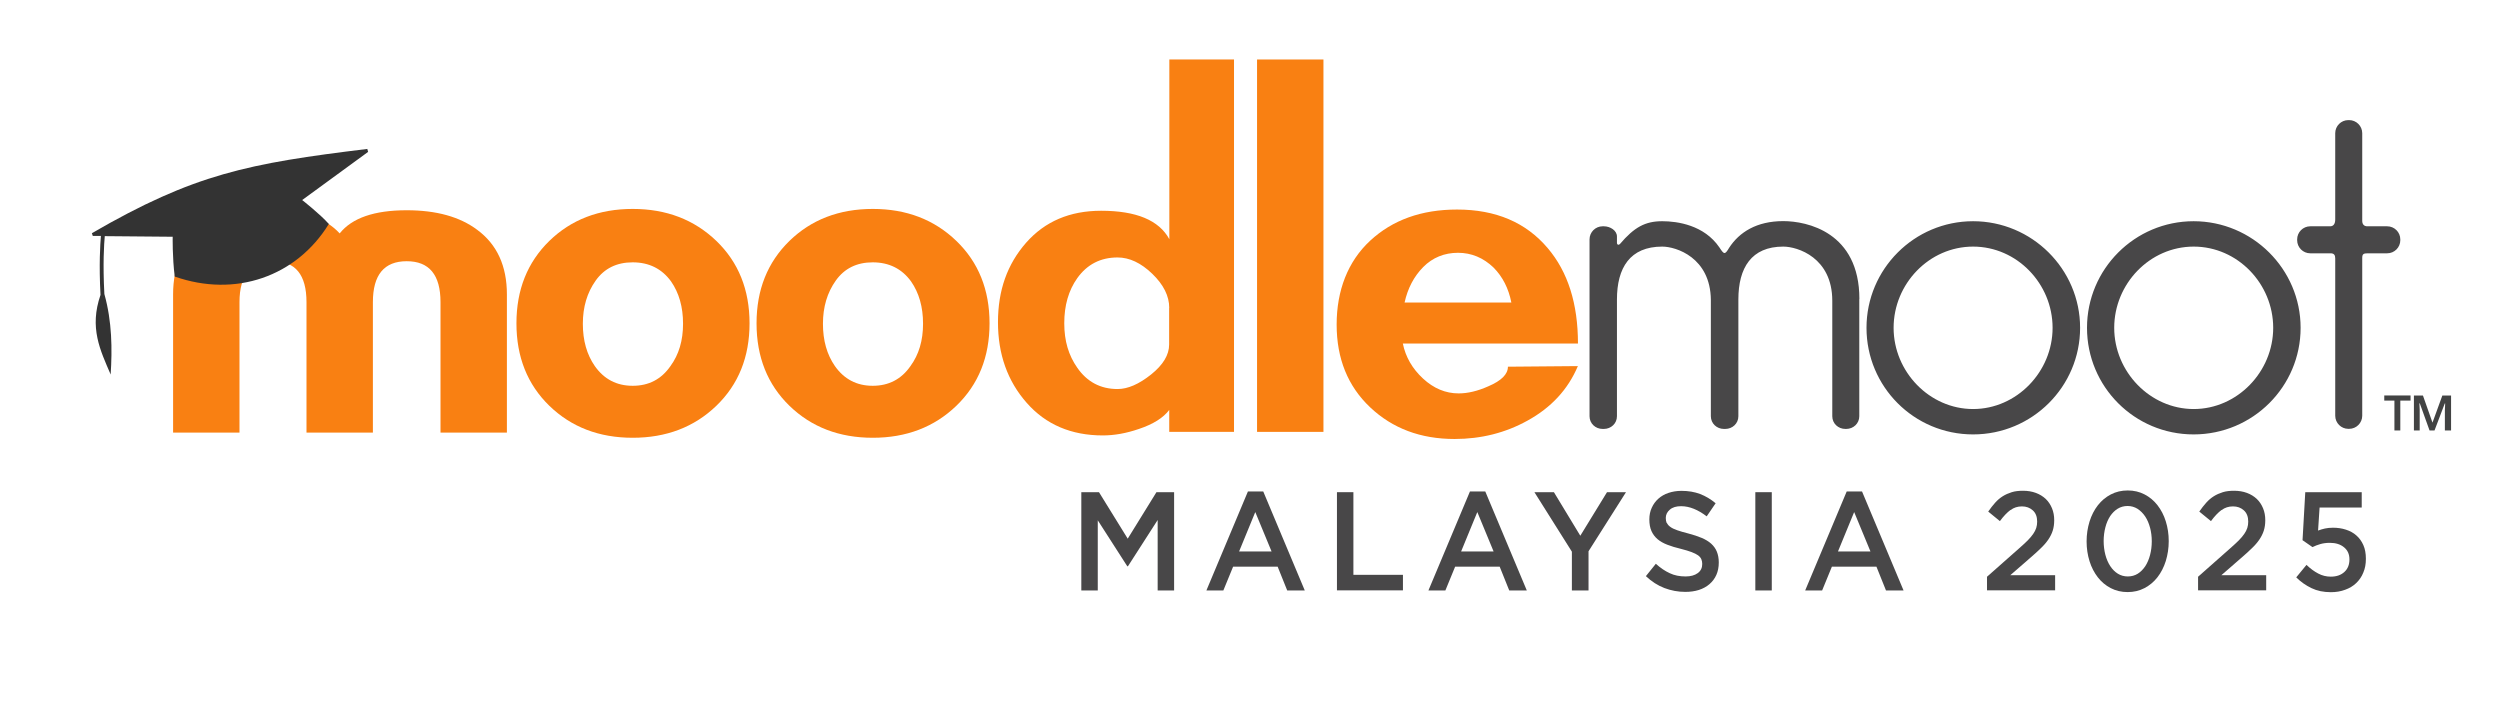 <svg xmlns="http://www.w3.org/2000/svg" id="Layer_1" data-name="Layer 1" viewBox="0 0 246.25 70.75"><defs><style>      .cls-1 {        fill: #f98012;      }      .cls-2 {        fill: #424343;      }      .cls-3 {        fill: #484748;      }      .cls-4 {        fill: #333;      }    </style></defs><g><path class="cls-3" d="M111.09,55.78h-.05l-2.91-4.53v6.91h-1.62v-9.68h1.74l2.83,4.58,2.83-4.58h1.74v9.68h-1.62v-6.94l-2.93,4.56Z"></path><path class="cls-3" d="M128.51,58.16h-1.72l-.94-2.34h-4.39l-.96,2.34h-1.67l4.09-9.75h1.51l4.09,9.75ZM123.64,50.45l-1.59,3.87h3.2l-1.6-3.87Z"></path><path class="cls-3" d="M131.69,48.48h1.62v8.14h4.88v1.53h-6.5v-9.68Z"></path><path class="cls-3" d="M150.38,58.16h-1.72l-.94-2.34h-4.39l-.96,2.34h-1.67l4.09-9.75h1.51l4.09,9.75ZM145.51,50.45l-1.59,3.87h3.2l-1.6-3.87Z"></path><path class="cls-3" d="M156.48,58.16h-1.65v-3.82l-3.69-5.86h1.92l2.6,4.29,2.63-4.29h1.87l-3.69,5.82v3.86Z"></path><path class="cls-3" d="M164.19,51.51c.06.14.17.27.34.39.16.12.39.23.68.33.29.1.65.21,1.1.32.49.13.92.27,1.3.43.38.16.69.35.94.57.25.23.44.49.56.79s.19.65.19,1.06c0,.46-.08.87-.24,1.23-.16.36-.39.66-.68.91s-.64.44-1.04.57c-.41.13-.85.19-1.34.19-.72,0-1.4-.13-2.06-.38-.65-.25-1.26-.64-1.82-1.17l.98-1.22c.45.41.91.72,1.37.93.46.22.98.32,1.56.32.5,0,.9-.11,1.2-.33s.44-.52.44-.9c0-.17-.03-.33-.09-.47s-.16-.26-.32-.38c-.16-.11-.37-.22-.64-.32-.27-.1-.62-.21-1.06-.32-.5-.12-.94-.25-1.32-.4-.39-.15-.71-.33-.97-.55-.26-.22-.46-.49-.6-.8-.14-.31-.21-.7-.21-1.15,0-.42.08-.81.24-1.15.16-.35.37-.64.65-.89.28-.25.61-.44,1-.57.39-.13.81-.2,1.27-.2.68,0,1.29.1,1.84.31s1.05.51,1.53.91l-.88,1.29c-.42-.32-.84-.57-1.26-.74-.42-.17-.84-.26-1.26-.26-.48,0-.85.11-1.11.34-.27.23-.4.5-.4.82,0,.19.03.36.09.5Z"></path><path class="cls-3" d="M174.52,48.48v9.68h-1.62v-9.68h1.62Z"></path><path class="cls-3" d="M187.49,58.16h-1.72l-.94-2.34h-4.39l-.96,2.34h-1.67l4.09-9.75h1.51l4.09,9.75ZM182.63,50.45l-1.59,3.87h3.2l-1.6-3.87Z"></path><path class="cls-3" d="M198.02,50.24c-.32.24-.67.6-1.03,1.09l-1.15-.94c.22-.32.45-.61.68-.87s.48-.47.75-.64.57-.3.89-.4.69-.14,1.11-.14c.46,0,.88.07,1.26.21.38.14.7.34.97.59.27.26.47.56.62.92s.22.75.22,1.18c0,.39-.05.73-.15,1.04s-.25.6-.44.88c-.2.29-.45.58-.76.87-.31.3-.66.62-1.07.97l-1.91,1.66h4.42v1.49h-6.71v-1.34l3.2-2.83c.32-.28.59-.53.81-.75s.4-.44.54-.64c.14-.2.24-.4.3-.59.06-.19.09-.4.09-.62,0-.48-.14-.85-.43-1.11-.29-.26-.64-.39-1.07-.39s-.8.12-1.12.36Z"></path><path class="cls-3" d="M213.33,55.26c-.19.61-.47,1.15-.82,1.6-.35.45-.78.81-1.28,1.07s-1.05.39-1.66.39-1.16-.13-1.66-.39-.92-.61-1.27-1.06c-.35-.45-.63-.98-.82-1.59-.19-.61-.29-1.26-.29-1.95s.1-1.34.29-1.96c.19-.61.47-1.15.82-1.6.35-.45.78-.81,1.28-1.07s1.05-.39,1.66-.39,1.16.13,1.66.39c.5.26.92.61,1.27,1.06.35.45.63.98.82,1.59.19.61.29,1.26.29,1.95s-.1,1.34-.29,1.96ZM211.78,51.98c-.11-.42-.27-.79-.48-1.11-.21-.31-.46-.56-.75-.75-.29-.18-.62-.28-.98-.28s-.69.09-.98.27c-.29.18-.53.42-.74.73-.2.31-.36.67-.47,1.1-.11.42-.17.88-.17,1.35s.06.94.17,1.36c.11.42.27.79.48,1.11.21.32.46.57.75.75s.62.27.98.27.69-.09.98-.27c.29-.18.53-.43.74-.74.2-.31.36-.68.47-1.1s.17-.87.17-1.35-.06-.93-.17-1.35Z"></path><path class="cls-3" d="M218.81,50.24c-.32.24-.67.6-1.03,1.09l-1.15-.94c.22-.32.45-.61.68-.87s.48-.47.75-.64.57-.3.89-.4.69-.14,1.11-.14c.46,0,.88.07,1.26.21.38.14.7.34.97.59.27.26.47.56.62.92s.22.75.22,1.18c0,.39-.05.73-.15,1.04s-.25.6-.44.88c-.2.29-.45.58-.76.87-.31.3-.66.62-1.07.97l-1.91,1.66h4.42v1.49h-6.71v-1.34l3.2-2.83c.32-.28.59-.53.81-.75s.4-.44.54-.64c.14-.2.24-.4.3-.59.06-.19.09-.4.09-.62,0-.48-.14-.85-.43-1.11-.29-.26-.64-.39-1.07-.39s-.8.12-1.12.36Z"></path><path class="cls-3" d="M227.08,48.48h5.55v1.51h-4.15l-.15,2.27c.22-.08.44-.15.67-.2.23-.05.49-.08.8-.08.45,0,.87.06,1.27.19s.74.31,1.03.57c.29.25.52.57.69.95.17.38.25.83.25,1.35s-.08.95-.25,1.35c-.16.41-.4.75-.7,1.04s-.67.51-1.09.66c-.43.16-.89.24-1.41.24-.72,0-1.35-.13-1.91-.4s-1.06-.62-1.5-1.06l1.01-1.23c.37.36.75.64,1.15.85.39.21.81.31,1.24.31.56,0,1-.15,1.34-.46.34-.31.5-.72.5-1.24s-.18-.9-.53-1.19-.81-.44-1.4-.44c-.34,0-.65.04-.93.12-.28.08-.54.18-.78.3l-.98-.68.27-4.74Z"></path></g><path id="moot" class="cls-3" d="M236.43,23.58v.08c0,.71-.58,1.29-1.29,1.29h-1.92c-.42,0-.54.08-.54.46v15.54c0,.71-.58,1.29-1.29,1.29h-.08c-.71,0-1.29-.58-1.29-1.29v-15.5c0-.33-.12-.5-.46-.5h-2c-.71,0-1.29-.58-1.29-1.29v-.08c0-.71.58-1.29,1.29-1.29h1.96c.33,0,.5-.25.5-.67v-8.5c0-.71.58-1.29,1.29-1.29h.08c.71,0,1.29.58,1.29,1.29v8.63c0,.33.17.54.5.54h1.96c.71,0,1.29.58,1.29,1.29ZM226.61,32.29c0,5.79-4.71,10.5-10.54,10.5s-10.5-4.71-10.5-10.5,4.71-10.5,10.5-10.5,10.54,4.71,10.54,10.5ZM223.91,32.29c0-4.33-3.5-8-7.83-8s-7.83,3.67-7.83,8,3.54,8,7.83,8,7.83-3.67,7.83-8ZM204.89,32.29c0,5.79-4.71,10.5-10.54,10.5s-10.5-4.71-10.5-10.5,4.71-10.5,10.5-10.5,10.54,4.71,10.54,10.5ZM202.18,32.29c0-4.33-3.5-8-7.83-8s-7.83,3.67-7.83,8,3.54,8,7.83,8,7.83-3.67,7.83-8ZM183.14,29.46v11.54c0,.71-.58,1.25-1.29,1.25h-.08c-.71,0-1.29-.54-1.29-1.25v-11.38c0-4.25-3.42-5.33-4.83-5.33-3.13,0-4.42,2.08-4.42,5.21v11.5c0,.71-.58,1.25-1.29,1.25h-.13c-.71,0-1.29-.54-1.29-1.25v-11.46c-.04-4.17-3.42-5.25-4.79-5.25-3.17,0-4.46,2.08-4.46,5.21v11.5c0,.71-.58,1.25-1.29,1.25h-.12c-.71,0-1.29-.54-1.29-1.25v-17.42c0-.71.58-1.29,1.29-1.29h.12c.63,0,1.29.42,1.29,1v.62c0,.21.17.25.29.13,1.42-1.67,2.5-2.25,4.17-2.25,1.5,0,4.13.38,5.63,2.58.46.71.54.75.96.04,1-1.54,2.71-2.63,5.33-2.63,2.33,0,7.5,1.08,7.5,7.67Z"></path><g><path class="cls-1" d="M138.18,33.84c.27,1.32.93,2.47,1.99,3.45,1.05.97,2.22,1.46,3.51,1.46.89,0,1.87-.23,2.92-.7,1.29-.55,1.93-1.19,1.93-1.93l6.89-.06c-.97,2.3-2.63,4.09-4.96,5.37-2.18,1.21-4.58,1.81-7.18,1.81-3.35,0-6.12-1.04-8.32-3.12-2.2-2.08-3.3-4.8-3.3-8.15s1.1-6.22,3.3-8.26c2.2-2.04,5.05-3.07,8.56-3.07,3.82,0,6.79,1.27,8.93,3.8,1.99,2.34,2.98,5.47,2.98,9.4h-17.23ZM148.87,29.81c-.27-1.4-.86-2.55-1.75-3.45-1.01-.97-2.18-1.46-3.51-1.46s-2.5.47-3.42,1.4c-.92.93-1.53,2.1-1.84,3.5h10.51Z"></path><path class="cls-1" d="M123.82,42.54V5.86h6.54v36.68h-6.54Z"></path><path class="cls-1" d="M115.17,42.54v-2.16c-.59.78-1.58,1.4-2.98,1.87-1.25.43-2.43.64-3.56.64-3.11,0-5.62-1.07-7.5-3.21-1.89-2.14-2.83-4.79-2.83-7.94s.92-5.72,2.77-7.83c1.85-2.1,4.31-3.15,7.39-3.15,3.46,0,5.7.93,6.72,2.8V5.86h6.37v36.68h-6.37ZM115.17,30.33c0-1.17-.56-2.29-1.67-3.36-1.11-1.07-2.25-1.61-3.42-1.61-1.67,0-3,.68-3.97,2.04-.86,1.21-1.28,2.69-1.28,4.44s.43,3.17,1.28,4.38c.97,1.4,2.3,2.1,3.97,2.1,1.01,0,2.11-.48,3.3-1.43,1.19-.95,1.78-1.94,1.78-2.95v-3.62Z"></path><path class="cls-1" d="M85.97,43.12c-3.31,0-6.04-1.05-8.21-3.15-2.16-2.1-3.24-4.81-3.24-8.12s1.08-6.01,3.24-8.12c2.16-2.1,4.9-3.15,8.21-3.15s6.05,1.05,8.23,3.15c2.18,2.1,3.27,4.81,3.27,8.12s-1.09,6.02-3.27,8.12c-2.18,2.1-4.93,3.15-8.23,3.15ZM85.97,25.84c-1.58,0-2.79.6-3.64,1.79-.85,1.19-1.27,2.61-1.27,4.26s.39,3.03,1.18,4.17c.91,1.29,2.15,1.94,3.72,1.94s2.82-.64,3.72-1.94c.83-1.13,1.24-2.52,1.24-4.17s-.39-3.03-1.18-4.17c-.91-1.25-2.17-1.88-3.78-1.88Z"></path><path class="cls-1" d="M62.32,43.12c-3.31,0-6.04-1.05-8.21-3.15-2.16-2.1-3.24-4.81-3.24-8.12s1.08-6.01,3.24-8.12c2.16-2.1,4.9-3.15,8.21-3.15s6.05,1.05,8.24,3.15c2.18,2.1,3.27,4.81,3.27,8.12s-1.09,6.02-3.27,8.12c-2.18,2.1-4.93,3.15-8.24,3.15ZM62.32,25.84c-1.58,0-2.79.6-3.64,1.79-.85,1.19-1.27,2.61-1.27,4.26s.39,3.03,1.18,4.17c.91,1.29,2.15,1.94,3.73,1.94s2.82-.64,3.72-1.94c.83-1.13,1.24-2.52,1.24-4.17s-.39-3.03-1.18-4.17c-.91-1.25-2.17-1.88-3.78-1.88Z"></path><path class="cls-1" d="M43.39,42.61v-12.85c0-2.69-1.11-4.03-3.33-4.03s-3.33,1.34-3.33,4.03v12.85h-6.54v-12.85c0-2.69-1.09-4.03-3.27-4.03s-3.33,1.34-3.33,4.03v12.85h-6.54v-13.61c0-2.8.97-4.93,2.92-6.36,1.71-1.29,4.03-1.93,6.95-1.93s5.14.76,6.54,2.28c1.21-1.52,3.41-2.28,6.6-2.28,2.92,0,5.23.64,6.95,1.93,1.95,1.44,2.92,3.56,2.92,6.36v13.61h-6.54Z"></path><path class="cls-4" d="M29.77,19.7l6.49-4.74-.08-.29c-11.71,1.43-17.04,2.45-27.13,8.3l.09.27h.8c-.07.82-.2,2.81-.04,5.81-1.12,3.24-.03,5.44,1,7.84.16-2.49.14-5.22-.62-7.93-.16-2.98-.03-4.94.04-5.7l6.69.06s-.04,2.02.2,3.92c5.98,2.1,11.99,0,15.18-5.18-.88-.99-2.62-2.35-2.62-2.35Z"></path></g><path class="cls-2" d="M236.44,42.4h-.59v-2.94h-1v-.51h2.59v.51h-1.01v2.94ZM239.31,42.4l-.96-2.67h-.04l.03.62v2.05h-.57v-3.44h.89l.94,2.67.97-2.67h.86v3.44h-.61v-2.01l.03-.65h-.04l-1.01,2.66h-.5Z"></path></svg>